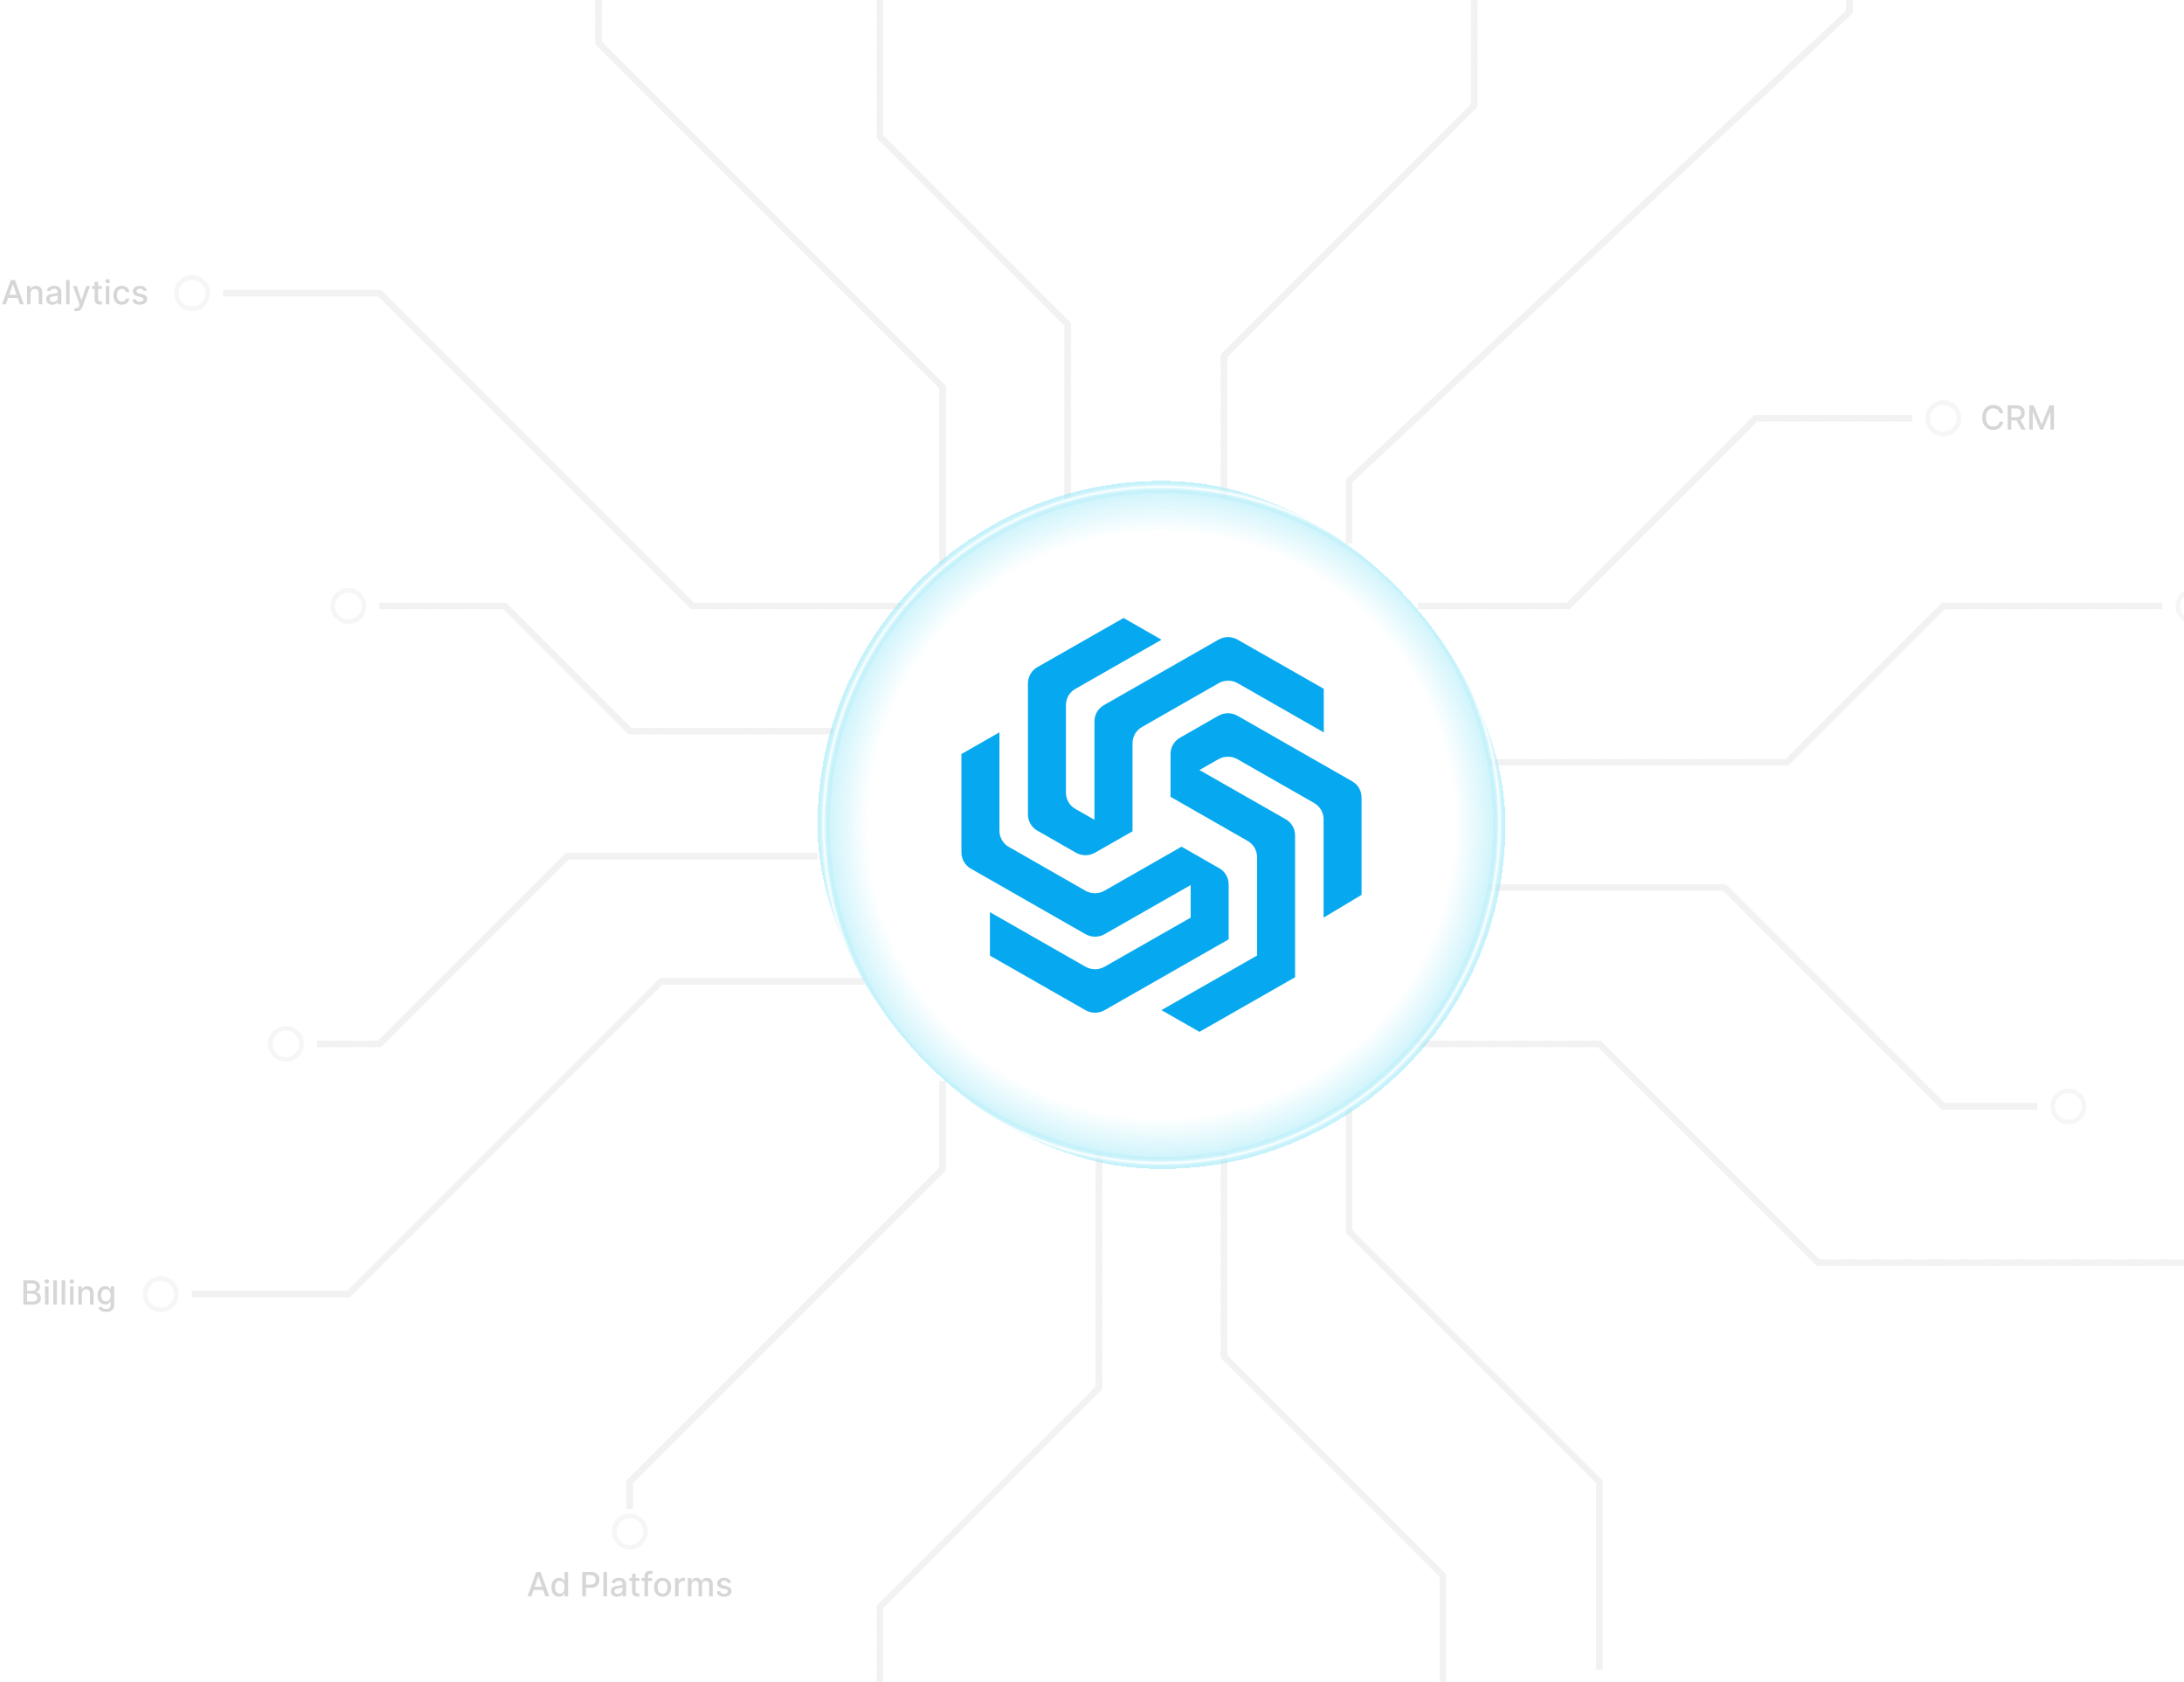 <?xml version="1.0" encoding="UTF-8"?>
<svg xmlns:xlink="http://www.w3.org/1999/xlink" xmlns="http://www.w3.org/2000/svg" width="783" height="603" viewBox="0 0 783 603" fill="none">
  <path opacity="0.7" d="M68.848 110.693C71.944 110.693 74.454 108.184 74.454 105.087C74.454 101.991 71.944 99.481 68.848 99.481C65.751 99.481 63.242 101.991 63.242 105.087C63.242 108.184 65.751 110.693 68.848 110.693Z" stroke="#F2F2F2" stroke-width="1.682"></path>
  <path d="M80.06 105.087H136.119L248.239 217.207H324.48" stroke="#F2F2F2" stroke-width="2.242" stroke-dasharray="1.12 1.12"></path>
  <path d="M80.06 105.087H136.119L248.239 217.207H324.48" stroke="#F2F2F2" stroke-width="2.242"></path>
  <path d="M80.06 105.087H136.119L248.239 217.207H324.48" stroke="#F2F2F2" stroke-width="2.242" stroke-dasharray="336.36 336.36"></path>
  <path d="M573.385 598.412V531.141L483.689 441.445V396.598" stroke="#F2F2F2" stroke-width="2.242" stroke-dasharray="1.12 1.12"></path>
  <path d="M573.385 598.412V531.141L483.689 441.445V396.598" stroke="#F2F2F2" stroke-width="2.242"></path>
  <path d="M573.385 598.412V531.141L483.689 441.445V396.598" stroke="#F2F2F2" stroke-width="2.242" stroke-dasharray="336.36 336.36"></path>
  <path opacity="0.7" d="M57.636 469.476C60.732 469.476 63.242 466.966 63.242 463.87C63.242 460.774 60.732 458.264 57.636 458.264C54.54 458.264 52.03 460.774 52.03 463.87C52.03 466.966 54.54 469.476 57.636 469.476Z" stroke="#F2F2F2" stroke-width="1.682"></path>
  <path d="M68.848 463.869H124.907L237.027 351.75H309.904" stroke="#F2F2F2" stroke-width="2.242" stroke-dasharray="1.12 1.12"></path>
  <path d="M68.848 463.869H124.907L237.027 351.75H309.904" stroke="#F2F2F2" stroke-width="2.242"></path>
  <path d="M68.848 463.869H124.907L237.027 351.75H309.904" stroke="#F2F2F2" stroke-width="2.242" stroke-dasharray="336.36 336.36"></path>
  <path d="M214.603 -74.303V15.392L337.934 138.724V203.753" stroke="#F2F2F2" stroke-width="2.242" stroke-dasharray="1.12 1.12"></path>
  <path d="M214.603 -74.303V15.392L337.934 138.724V203.753" stroke="#F2F2F2" stroke-width="2.242"></path>
  <path d="M214.603 -74.303V15.392L337.934 138.724V203.753" stroke="#F2F2F2" stroke-width="2.242" stroke-dasharray="336.36 336.36"></path>
  <path opacity="0.7" d="M741.564 402.204C744.66 402.204 747.17 399.694 747.17 396.598C747.17 393.502 744.66 390.992 741.564 390.992C738.468 390.992 735.958 393.502 735.958 396.598C735.958 399.694 738.468 402.204 741.564 402.204Z" stroke="#F2F2F2" stroke-width="1.682"></path>
  <path d="M730.352 396.598H696.716L618.232 318.114H534.143" stroke="#F2F2F2" stroke-width="2.242" stroke-dasharray="1.12 1.12"></path>
  <path d="M730.352 396.598H696.716L618.232 318.114H534.143" stroke="#F2F2F2" stroke-width="2.242"></path>
  <path d="M730.352 396.598H696.716L618.232 318.114H534.143" stroke="#F2F2F2" stroke-width="2.242" stroke-dasharray="336.36 336.36"></path>
  <path d="M315.51 609.624V575.989L393.994 497.505V413.416" stroke="#F2F2F2" stroke-width="2.242" stroke-dasharray="1.12 1.12"></path>
  <path d="M315.51 609.624V575.989L393.994 497.505V413.416" stroke="#F2F2F2" stroke-width="2.242"></path>
  <path d="M315.51 609.624V575.989L393.994 497.505V413.416" stroke="#F2F2F2" stroke-width="2.242" stroke-dasharray="336.36 336.36"></path>
  <path opacity="0.7" d="M696.716 155.541C699.812 155.541 702.322 153.031 702.322 149.935C702.322 146.839 699.812 144.329 696.716 144.329C693.62 144.329 691.11 146.839 691.11 149.935C691.11 153.031 693.62 155.541 696.716 155.541Z" stroke="#F2F2F2" stroke-width="1.682"></path>
  <path d="M685.504 149.935H629.444L562.173 217.207H508.355" stroke="#F2F2F2" stroke-width="2.242" stroke-dasharray="1.12 1.12"></path>
  <path d="M685.504 149.935H629.444L562.173 217.207H508.355" stroke="#F2F2F2" stroke-width="2.242"></path>
  <path d="M685.504 149.935H629.444L562.173 217.207H508.355" stroke="#F2F2F2" stroke-width="2.242" stroke-dasharray="336.36 336.36"></path>
  <path d="M786.411 452.657H651.868L573.385 374.174H508.355" stroke="#F2F2F2" stroke-width="2.242" stroke-dasharray="1.12 1.12"></path>
  <path d="M786.411 452.657H651.868L573.385 374.174H508.355" stroke="#F2F2F2" stroke-width="2.242"></path>
  <path d="M786.411 452.657H651.868L573.385 374.174H508.355" stroke="#F2F2F2" stroke-width="2.242" stroke-dasharray="336.36 336.36"></path>
  <path opacity="0.7" d="M225.815 554.595C228.911 554.595 231.421 552.085 231.421 548.989C231.421 545.893 228.911 543.383 225.815 543.383C222.719 543.383 220.209 545.893 220.209 548.989C220.209 552.085 222.719 554.595 225.815 554.595Z" stroke="#F2F2F2" stroke-width="1.682"></path>
  <path d="M225.815 540.777V531.141L337.934 419.022V387.628" stroke="#F2F2F2" stroke-width="2.242" stroke-dasharray="1.12 1.12"></path>
  <path d="M225.815 540.777V531.141L337.934 419.022V387.628" stroke="#F2F2F2" stroke-width="2.242"></path>
  <path d="M225.815 540.777V531.141L337.934 419.022V387.628" stroke="#F2F2F2" stroke-width="2.242" stroke-dasharray="336.36 336.36"></path>
  <path d="M528.537 -7.032V37.816L438.841 127.511V177.965" stroke="#F2F2F2" stroke-width="2.242" stroke-dasharray="1.12 1.12"></path>
  <path d="M528.537 -7.032V37.816L438.841 127.511V177.965" stroke="#F2F2F2" stroke-width="2.242"></path>
  <path d="M528.537 -7.032V37.816L438.841 127.511V177.965" stroke="#F2F2F2" stroke-width="2.242" stroke-dasharray="336.36 336.36"></path>
  <path d="M517.325 665.684V564.777L438.841 486.293V413.416" stroke="#F2F2F2" stroke-width="2.242" stroke-dasharray="1.12 1.12"></path>
  <path d="M517.325 665.684V564.777L438.841 486.293V413.416" stroke="#F2F2F2" stroke-width="2.242"></path>
  <path d="M517.325 665.684V564.777L438.841 486.293V413.416" stroke="#F2F2F2" stroke-width="2.242" stroke-dasharray="336.36 336.36"></path>
  <path d="M663.08 -63.091V4.18L483.689 172.359V194.783" stroke="#F2F2F2" stroke-width="2.242" stroke-dasharray="1.12 1.12"></path>
  <path d="M663.08 -63.091V4.18L483.689 172.359V194.783" stroke="#F2F2F2" stroke-width="2.242"></path>
  <path d="M663.08 -63.091V4.18L483.689 172.359V194.783" stroke="#F2F2F2" stroke-width="2.242" stroke-dasharray="336.36 336.36"></path>
  <path d="M315.51 -29.456V49.028L382.782 116.3V179.086" stroke="#F2F2F2" stroke-width="2.242" stroke-dasharray="1.12 1.12"></path>
  <path d="M315.51 -29.456V49.028L382.782 116.3V179.086" stroke="#F2F2F2" stroke-width="2.242"></path>
  <path d="M315.51 -29.456V49.028L382.782 116.3V179.086" stroke="#F2F2F2" stroke-width="2.242" stroke-dasharray="336.36 336.36"></path>
  <path opacity="0.7" d="M102.483 379.78C105.58 379.78 108.089 377.27 108.089 374.174C108.089 371.078 105.58 368.568 102.483 368.568C99.387 368.568 96.877 371.078 96.877 374.174C96.877 377.27 99.387 379.78 102.483 379.78Z" stroke="#F2F2F2" stroke-width="1.682"></path>
  <path d="M113.695 374.174H136.119L203.391 306.902H293.086" stroke="#F2F2F2" stroke-width="2.242" stroke-dasharray="1.12 1.12"></path>
  <path d="M113.695 374.174H136.119L203.391 306.902H293.086" stroke="#F2F2F2" stroke-width="2.242"></path>
  <path d="M113.695 374.174H136.119L203.391 306.902H293.086" stroke="#F2F2F2" stroke-width="2.242" stroke-dasharray="336.36 336.36"></path>
  <path opacity="0.7" d="M786.412 222.813C789.508 222.813 792.017 220.303 792.017 217.207C792.017 214.111 789.508 211.601 786.412 211.601C783.315 211.601 780.806 214.111 780.806 217.207C780.806 220.303 783.315 222.813 786.412 222.813Z" stroke="#F2F2F2" stroke-width="1.682"></path>
  <path d="M775.2 217.207H696.716L640.656 273.267H534.143" stroke="#F2F2F2" stroke-width="2.242" stroke-dasharray="1.12 1.12"></path>
  <path d="M775.2 217.207H696.716L640.656 273.267H534.143" stroke="#F2F2F2" stroke-width="2.242"></path>
  <path d="M775.2 217.207H696.716L640.656 273.267H534.143" stroke="#F2F2F2" stroke-width="2.242" stroke-dasharray="336.36 336.36"></path>
  <path opacity="0.7" d="M124.907 222.813C128.003 222.813 130.513 220.303 130.513 217.207C130.513 214.111 128.003 211.601 124.907 211.601C121.811 211.601 119.301 214.111 119.301 217.207C119.301 220.303 121.811 222.813 124.907 222.813Z" stroke="#F2F2F2" stroke-width="1.682"></path>
  <path d="M136.119 217.207H180.967L225.815 262.055H298.692" stroke="#F2F2F2" stroke-width="2.242" stroke-dasharray="1.12 1.12"></path>
  <path d="M136.119 217.207H180.967L225.815 262.055H298.692" stroke="#F2F2F2" stroke-width="2.242"></path>
  <path d="M136.119 217.207H180.967L225.815 262.055H298.692" stroke="#F2F2F2" stroke-width="2.242" stroke-dasharray="336.36 336.36"></path>
  <g filter="url(#filter0_dd_146_2268)">
    <rect x="293.086" y="172.359" width="246.663" height="246.663" rx="123.331" fill="white" fill-opacity="0.2" shape-rendering="crispEdges"></rect>
    <rect x="293.086" y="172.359" width="246.663" height="246.663" rx="123.331" fill="url(#paint0_radial_146_2268)" shape-rendering="crispEdges"></rect>
  </g>
  <g filter="url(#filter1_dd_146_2268)">
    <path d="M436.872 256.521L423.065 264.42C420.94 265.616 419.659 267.862 419.659 270.254V285.618L447.274 301.416C449.398 302.612 450.68 304.859 450.68 307.25V342.507L416.399 362.075L430.023 369.865L464.305 350.298V299.46C464.305 297.032 463.023 294.822 460.899 293.626L430.023 276.015L436.836 272.138C438.96 270.942 441.56 270.942 443.648 272.138L471.117 287.828C473.241 289.024 474.523 291.271 474.523 293.662V328.919L488.148 320.766V285.871C488.148 283.444 486.866 281.233 484.742 280.038L443.648 256.557C441.524 255.361 438.923 255.361 436.836 256.557L436.872 256.521Z" fill="#06A9EF"></path>
    <path d="M423.615 303.48L395.963 319.279C393.838 320.475 391.238 320.475 389.15 319.279L361.718 303.589C359.594 302.393 358.312 300.147 358.312 297.755V262.498L344.688 270.289V305.546C344.688 307.974 345.969 310.184 348.094 311.38L389.187 334.86C391.311 336.056 393.912 336.056 395.999 334.86L426.874 317.25V328.918L395.999 346.528C393.875 347.724 391.275 347.724 389.187 346.528L354.906 326.961V342.542L389.187 362.109C391.311 363.305 393.912 363.305 395.999 362.109L440.499 336.708V317.032C440.499 314.605 439.217 312.394 437.093 311.199L423.651 303.517L423.615 303.48Z" fill="#06A9EF"></path>
    <path d="M474.56 246.881L443.685 229.271C441.561 228.075 438.96 228.075 436.873 229.271L395.779 252.752C393.655 253.947 392.373 256.194 392.373 258.585V293.843L385.561 289.965C383.437 288.77 382.155 286.523 382.155 284.131V252.752C382.155 250.324 383.437 248.113 385.561 246.918L416.436 229.307L402.811 221.517L371.936 239.127C369.812 240.323 368.53 242.569 368.53 244.961V291.922C368.53 294.35 369.812 296.56 371.936 297.756L385.744 305.655C387.868 306.851 390.469 306.851 392.556 305.655L406.034 297.973V266.412C406.034 263.985 407.316 261.774 409.441 260.578L436.909 244.888C439.034 243.693 441.634 243.693 443.722 244.888L474.597 262.535V246.954L474.56 246.881Z" fill="#06A9EF"></path>
  </g>
  <path d="M718.207 148.111H716.878C716.827 147.827 716.731 147.577 716.592 147.361C716.453 147.145 716.283 146.962 716.081 146.811C715.879 146.661 715.653 146.547 715.403 146.47C715.156 146.393 714.893 146.355 714.615 146.355C714.112 146.355 713.662 146.482 713.264 146.734C712.869 146.987 712.557 147.358 712.327 147.847C712.099 148.335 711.986 148.932 711.986 149.636C711.986 150.347 712.099 150.946 712.327 151.435C712.557 151.923 712.871 152.293 713.268 152.543C713.666 152.793 714.114 152.918 714.611 152.918C714.886 152.918 715.148 152.881 715.395 152.807C715.645 152.73 715.871 152.618 716.072 152.47C716.274 152.322 716.444 152.142 716.584 151.929C716.726 151.713 716.824 151.466 716.878 151.188L718.207 151.192C718.136 151.621 717.998 152.016 717.794 152.376C717.592 152.734 717.332 153.044 717.014 153.305C716.699 153.564 716.338 153.764 715.932 153.906C715.525 154.048 715.082 154.119 714.602 154.119C713.846 154.119 713.173 153.94 712.582 153.582C711.991 153.222 711.525 152.706 711.185 152.036C710.846 151.365 710.677 150.565 710.677 149.636C710.677 148.705 710.848 147.905 711.189 147.237C711.53 146.567 711.996 146.053 712.587 145.695C713.177 145.334 713.849 145.153 714.602 145.153C715.065 145.153 715.497 145.22 715.898 145.354C716.301 145.484 716.663 145.678 716.984 145.933C717.305 146.186 717.571 146.496 717.781 146.862C717.991 147.226 718.133 147.642 718.207 148.111ZM719.783 154V145.273H722.894C723.57 145.273 724.131 145.389 724.577 145.622C725.026 145.855 725.361 146.178 725.583 146.589C725.804 146.999 725.915 147.472 725.915 148.009C725.915 148.543 725.803 149.013 725.578 149.419C725.357 149.822 725.022 150.136 724.573 150.361C724.127 150.585 723.566 150.697 722.889 150.697H720.533V149.564H722.77C723.196 149.564 723.543 149.503 723.81 149.381C724.08 149.259 724.277 149.081 724.402 148.848C724.527 148.615 724.59 148.335 724.59 148.009C724.59 147.679 724.526 147.393 724.398 147.152C724.273 146.911 724.076 146.726 723.806 146.598C723.539 146.467 723.188 146.402 722.753 146.402H721.1V154H719.783ZM724.091 150.062L726.247 154H724.747L722.634 150.062H724.091ZM727.517 145.273H729.115L731.894 152.057H731.996L734.774 145.273H736.372V154H735.12V147.685H735.039L732.465 153.987H731.425L728.851 147.68H728.77V154H727.517V145.273Z" fill="#D6D6D6"></path>
  <path d="M8.383 467.657V458.93H11.579C12.198 458.93 12.711 459.032 13.117 459.237C13.523 459.438 13.827 459.713 14.029 460.059C14.231 460.403 14.331 460.791 14.331 461.223C14.331 461.586 14.265 461.893 14.131 462.143C13.998 462.39 13.819 462.589 13.594 462.74C13.373 462.887 13.128 462.995 12.861 463.063V463.149C13.151 463.163 13.434 463.257 13.709 463.43C13.988 463.6 14.218 463.843 14.4 464.159C14.581 464.474 14.672 464.858 14.672 465.309C14.672 465.755 14.567 466.156 14.357 466.511C14.15 466.863 13.829 467.143 13.394 467.35C12.959 467.555 12.404 467.657 11.728 467.657H8.383ZM9.699 466.528H11.6C12.231 466.528 12.682 466.406 12.955 466.161C13.228 465.917 13.364 465.612 13.364 465.245C13.364 464.97 13.294 464.717 13.155 464.487C13.016 464.257 12.817 464.073 12.559 463.937C12.303 463.801 11.999 463.733 11.647 463.733H9.699V466.528ZM9.699 462.706H11.463C11.759 462.706 12.025 462.649 12.26 462.535C12.499 462.421 12.688 462.262 12.827 462.058C12.969 461.85 13.04 461.606 13.04 461.325C13.04 460.964 12.914 460.661 12.661 460.417C12.408 460.173 12.02 460.051 11.498 460.051H9.699V462.706ZM16.132 467.657V461.112H17.406V467.657H16.132ZM16.775 460.102C16.554 460.102 16.363 460.028 16.204 459.88C16.048 459.73 15.97 459.551 15.97 459.343C15.97 459.133 16.048 458.954 16.204 458.806C16.363 458.656 16.554 458.581 16.775 458.581C16.997 458.581 17.186 458.656 17.342 458.806C17.501 458.954 17.581 459.133 17.581 459.343C17.581 459.551 17.501 459.73 17.342 459.88C17.186 460.028 16.997 460.102 16.775 460.102ZM20.394 458.93V467.657H19.12V458.93H20.394ZM23.383 458.93V467.657H22.108V458.93H23.383ZM25.097 467.657V461.112H26.371V467.657H25.097ZM25.74 460.102C25.519 460.102 25.328 460.028 25.169 459.88C25.013 459.73 24.935 459.551 24.935 459.343C24.935 459.133 25.013 458.954 25.169 458.806C25.328 458.656 25.519 458.581 25.74 458.581C25.962 458.581 26.151 458.656 26.307 458.806C26.466 458.954 26.546 459.133 26.546 459.343C26.546 459.551 26.466 459.73 26.307 459.88C26.151 460.028 25.962 460.102 25.74 460.102ZM29.359 463.771V467.657H28.085V461.112H29.308V462.177H29.389C29.54 461.831 29.775 461.552 30.096 461.342C30.42 461.132 30.828 461.027 31.319 461.027C31.765 461.027 32.156 461.12 32.491 461.308C32.826 461.492 33.086 461.768 33.271 462.134C33.456 462.501 33.548 462.954 33.548 463.494V467.657H32.274V463.647C32.274 463.173 32.15 462.802 31.903 462.535C31.656 462.265 31.317 462.13 30.885 462.13C30.589 462.13 30.326 462.194 30.096 462.322C29.869 462.45 29.689 462.637 29.555 462.884C29.424 463.129 29.359 463.424 29.359 463.771ZM38.001 470.248C37.481 470.248 37.034 470.18 36.659 470.044C36.287 469.907 35.983 469.727 35.747 469.502C35.511 469.278 35.335 469.032 35.218 468.765L36.314 468.313C36.39 468.438 36.493 468.571 36.62 468.71C36.751 468.852 36.927 468.973 37.149 469.072C37.373 469.171 37.662 469.221 38.014 469.221C38.497 469.221 38.896 469.103 39.211 468.867C39.527 468.634 39.684 468.262 39.684 467.751V466.464H39.603C39.527 466.603 39.416 466.758 39.271 466.929C39.129 467.099 38.933 467.247 38.683 467.372C38.433 467.497 38.108 467.559 37.707 467.559C37.19 467.559 36.724 467.438 36.309 467.197C35.898 466.953 35.571 466.593 35.329 466.119C35.091 465.642 34.971 465.055 34.971 464.359C34.971 463.663 35.089 463.066 35.325 462.569C35.564 462.072 35.89 461.691 36.305 461.427C36.72 461.16 37.19 461.027 37.716 461.027C38.122 461.027 38.45 461.095 38.7 461.231C38.95 461.365 39.145 461.521 39.284 461.7C39.426 461.879 39.535 462.036 39.612 462.173H39.706V461.112H40.954V467.802C40.954 468.365 40.824 468.826 40.562 469.187C40.301 469.548 39.947 469.815 39.501 469.988C39.058 470.161 38.558 470.248 38.001 470.248ZM37.988 466.502C38.355 466.502 38.664 466.417 38.917 466.247C39.173 466.073 39.366 465.826 39.497 465.505C39.63 465.181 39.697 464.794 39.697 464.342C39.697 463.902 39.632 463.514 39.501 463.179C39.37 462.843 39.179 462.582 38.926 462.394C38.673 462.204 38.361 462.109 37.988 462.109C37.605 462.109 37.285 462.208 37.03 462.407C36.774 462.603 36.581 462.87 36.45 463.208C36.322 463.546 36.258 463.924 36.258 464.342C36.258 464.771 36.324 465.147 36.454 465.471C36.585 465.795 36.778 466.048 37.034 466.23C37.292 466.411 37.611 466.502 37.988 466.502Z" fill="#D6D6D6"></path>
  <path d="M190.515 572.201H189.117L192.258 563.473H193.779L196.92 572.201H195.522L193.055 565.059H192.986L190.515 572.201ZM190.749 568.783H195.283V569.891H190.749V568.783ZM200.422 572.329C199.894 572.329 199.422 572.194 199.008 571.924C198.596 571.651 198.272 571.263 198.036 570.76C197.803 570.255 197.687 569.648 197.687 568.941C197.687 568.233 197.805 567.628 198.04 567.125C198.279 566.623 198.606 566.238 199.02 565.971C199.435 565.704 199.905 565.57 200.431 565.57C200.837 565.57 201.164 565.638 201.411 565.775C201.661 565.908 201.854 566.064 201.991 566.243C202.13 566.422 202.238 566.58 202.314 566.716H202.391V563.473H203.665V572.201H202.421V571.182H202.314C202.238 571.321 202.127 571.481 201.982 571.659C201.84 571.838 201.644 571.995 201.394 572.128C201.144 572.262 200.82 572.329 200.422 572.329ZM200.704 571.242C201.07 571.242 201.38 571.145 201.633 570.952C201.888 570.756 202.082 570.485 202.212 570.138C202.346 569.792 202.412 569.388 202.412 568.928C202.412 568.473 202.347 568.076 202.216 567.735C202.086 567.394 201.894 567.128 201.641 566.938C201.388 566.748 201.076 566.652 200.704 566.652C200.32 566.652 200.001 566.752 199.745 566.951C199.489 567.15 199.296 567.421 199.165 567.765C199.037 568.108 198.974 568.496 198.974 568.928C198.974 569.365 199.039 569.759 199.17 570.108C199.3 570.458 199.493 570.735 199.749 570.939C200.008 571.141 200.326 571.242 200.704 571.242ZM208.762 572.201V563.473H211.873C212.552 563.473 213.114 563.597 213.56 563.844C214.006 564.091 214.34 564.429 214.562 564.858C214.783 565.284 214.894 565.765 214.894 566.299C214.894 566.836 214.782 567.319 214.557 567.748C214.336 568.174 214.001 568.512 213.552 568.762C213.106 569.009 212.545 569.133 211.868 569.133H209.729V568.016H211.749C212.178 568.016 212.526 567.942 212.793 567.794C213.06 567.644 213.256 567.439 213.381 567.181C213.506 566.922 213.569 566.628 213.569 566.299C213.569 565.969 213.506 565.677 213.381 565.421C213.256 565.165 213.059 564.965 212.789 564.82C212.522 564.675 212.17 564.603 211.732 564.603H210.079V572.201H208.762ZM217.61 563.473V572.201H216.335V563.473H217.61ZM221.229 572.346C220.814 572.346 220.439 572.269 220.104 572.115C219.768 571.959 219.503 571.733 219.307 571.438C219.113 571.142 219.017 570.78 219.017 570.351C219.017 569.982 219.088 569.678 219.23 569.439C219.372 569.201 219.564 569.012 219.805 568.873C220.047 568.733 220.317 568.628 220.615 568.557C220.913 568.486 221.217 568.432 221.527 568.395C221.919 568.35 222.237 568.313 222.481 568.284C222.726 568.253 222.903 568.204 223.014 568.135C223.125 568.067 223.18 567.956 223.18 567.803V567.773C223.18 567.401 223.075 567.113 222.865 566.908C222.658 566.704 222.348 566.601 221.936 566.601C221.507 566.601 221.169 566.696 220.922 566.887C220.677 567.074 220.508 567.283 220.415 567.513L219.217 567.24C219.359 566.843 219.567 566.522 219.839 566.277C220.115 566.03 220.432 565.851 220.79 565.74C221.148 565.627 221.524 565.57 221.919 565.57C222.18 565.57 222.457 565.601 222.75 565.664C223.045 565.723 223.321 565.834 223.577 565.996C223.835 566.158 224.047 566.39 224.211 566.691C224.376 566.989 224.459 567.377 224.459 567.854V572.201H223.214V571.306H223.163C223.081 571.471 222.957 571.633 222.792 571.792C222.628 571.951 222.416 572.083 222.158 572.188C221.899 572.293 221.589 572.346 221.229 572.346ZM221.506 571.323C221.858 571.323 222.159 571.253 222.409 571.114C222.662 570.975 222.854 570.793 222.984 570.569C223.118 570.341 223.184 570.098 223.184 569.84V568.996C223.139 569.042 223.051 569.084 222.92 569.124C222.792 569.161 222.646 569.194 222.481 569.222C222.317 569.248 222.156 569.272 222 569.294C221.844 569.314 221.713 569.331 221.608 569.346C221.361 569.377 221.135 569.429 220.93 569.503C220.729 569.577 220.567 569.684 220.444 569.823C220.325 569.959 220.265 570.141 220.265 570.368C220.265 570.684 220.382 570.922 220.615 571.084C220.848 571.243 221.145 571.323 221.506 571.323ZM229.211 565.655V566.678H225.636V565.655H229.211ZM226.595 564.087H227.869V570.279C227.869 570.526 227.906 570.712 227.98 570.837C228.053 570.959 228.149 571.043 228.265 571.088C228.384 571.131 228.514 571.152 228.653 571.152C228.755 571.152 228.845 571.145 228.921 571.131C228.998 571.117 229.058 571.106 229.1 571.097L229.33 572.15C229.257 572.178 229.151 572.206 229.015 572.235C228.879 572.266 228.708 572.283 228.504 572.286C228.169 572.292 227.856 572.232 227.566 572.107C227.276 571.982 227.042 571.789 226.863 571.527C226.684 571.266 226.595 570.938 226.595 570.543V564.087ZM233.736 565.655V566.678H230.037V565.655H233.736ZM231.051 572.201V564.897C231.051 564.488 231.14 564.148 231.319 563.878C231.498 563.606 231.736 563.402 232.031 563.269C232.327 563.133 232.648 563.064 232.994 563.064C233.25 563.064 233.469 563.086 233.65 563.128C233.832 563.168 233.967 563.205 234.055 563.239L233.757 564.27C233.697 564.253 233.621 564.233 233.527 564.211C233.433 564.185 233.319 564.172 233.186 564.172C232.876 564.172 232.655 564.249 232.521 564.402C232.39 564.556 232.325 564.777 232.325 565.067V572.201H231.051ZM237.55 572.333C236.936 572.333 236.4 572.192 235.943 571.911C235.486 571.63 235.131 571.236 234.878 570.731C234.625 570.225 234.498 569.634 234.498 568.958C234.498 568.279 234.625 567.685 234.878 567.177C235.131 566.668 235.486 566.273 235.943 565.992C236.4 565.711 236.936 565.57 237.55 565.57C238.163 565.57 238.699 565.711 239.156 565.992C239.613 566.273 239.969 566.668 240.221 567.177C240.474 567.685 240.601 568.279 240.601 568.958C240.601 569.634 240.474 570.225 240.221 570.731C239.969 571.236 239.613 571.63 239.156 571.911C238.699 572.192 238.163 572.333 237.55 572.333ZM237.554 571.263C237.952 571.263 238.281 571.158 238.542 570.948C238.804 570.738 238.997 570.458 239.122 570.108C239.25 569.759 239.314 569.374 239.314 568.954C239.314 568.536 239.25 568.152 239.122 567.803C238.997 567.451 238.804 567.168 238.542 566.955C238.281 566.742 237.952 566.635 237.554 566.635C237.153 566.635 236.821 566.742 236.557 566.955C236.295 567.168 236.101 567.451 235.973 567.803C235.848 568.152 235.785 568.536 235.785 568.954C235.785 569.374 235.848 569.759 235.973 570.108C236.101 570.458 236.295 570.738 236.557 570.948C236.821 571.158 237.153 571.263 237.554 571.263ZM242.023 572.201V565.655H243.254V566.695H243.323C243.442 566.343 243.652 566.066 243.953 565.864C244.257 565.659 244.601 565.557 244.985 565.557C245.064 565.557 245.158 565.56 245.266 565.566C245.377 565.571 245.463 565.579 245.526 565.587V566.806C245.475 566.792 245.384 566.776 245.253 566.759C245.122 566.739 244.992 566.729 244.861 566.729C244.56 566.729 244.291 566.793 244.056 566.921C243.823 567.046 243.638 567.221 243.502 567.445C243.365 567.667 243.297 567.919 243.297 568.204V572.201H242.023ZM246.628 572.201V565.655H247.851V566.721H247.932C248.069 566.36 248.292 566.079 248.601 565.877C248.911 565.672 249.282 565.57 249.714 565.57C250.151 565.57 250.518 565.672 250.813 565.877C251.111 566.081 251.332 566.363 251.474 566.721H251.542C251.698 566.371 251.947 566.093 252.287 565.885C252.628 565.675 253.035 565.57 253.506 565.57C254.1 565.57 254.584 565.756 254.959 566.128C255.337 566.5 255.526 567.061 255.526 567.811V572.201H254.252V567.931C254.252 567.488 254.131 567.167 253.89 566.968C253.648 566.769 253.36 566.669 253.025 566.669C252.61 566.669 252.287 566.797 252.057 567.053C251.827 567.306 251.712 567.631 251.712 568.029V572.201H250.442V567.85C250.442 567.495 250.332 567.209 250.11 566.993C249.888 566.777 249.6 566.669 249.245 566.669C249.003 566.669 248.78 566.733 248.576 566.861C248.374 566.986 248.211 567.161 248.086 567.385C247.964 567.61 247.903 567.87 247.903 568.165V572.201H246.628ZM262.139 567.253L260.984 567.458C260.936 567.31 260.859 567.169 260.754 567.036C260.651 566.902 260.512 566.793 260.336 566.708C260.16 566.623 259.94 566.58 259.676 566.58C259.315 566.58 259.014 566.661 258.772 566.823C258.531 566.982 258.41 567.188 258.41 567.441C258.41 567.659 258.491 567.836 258.653 567.969C258.815 568.103 259.076 568.212 259.437 568.297L260.477 568.536C261.079 568.675 261.528 568.89 261.823 569.179C262.119 569.469 262.267 569.846 262.267 570.309C262.267 570.701 262.153 571.05 261.926 571.357C261.701 571.661 261.387 571.9 260.984 572.073C260.583 572.246 260.119 572.333 259.59 572.333C258.857 572.333 258.259 572.177 257.796 571.864C257.333 571.549 257.049 571.101 256.944 570.522L258.176 570.334C258.252 570.655 258.41 570.898 258.649 571.063C258.887 571.225 259.198 571.306 259.582 571.306C259.999 571.306 260.333 571.219 260.583 571.046C260.833 570.87 260.958 570.655 260.958 570.402C260.958 570.198 260.882 570.026 260.728 569.887C260.578 569.748 260.346 569.642 260.034 569.571L258.926 569.329C258.315 569.189 257.863 568.968 257.571 568.664C257.281 568.36 257.136 567.975 257.136 567.509C257.136 567.123 257.244 566.784 257.46 566.495C257.676 566.205 257.974 565.979 258.355 565.817C258.735 565.652 259.171 565.57 259.663 565.57C260.37 565.57 260.927 565.723 261.333 566.03C261.74 566.334 262.008 566.742 262.139 567.253Z" fill="#D6D6D6"></path>
  <path d="M2.12 109.087H0.722L3.863 100.36H5.384L8.525 109.087H7.127L4.66 101.945H4.591L2.12 109.087ZM2.354 105.67H6.888V106.778H2.354V105.67ZM10.957 105.201V109.087H9.683V102.542H10.906V103.607H10.987C11.137 103.261 11.373 102.982 11.694 102.772C12.018 102.562 12.425 102.457 12.917 102.457C13.363 102.457 13.754 102.55 14.089 102.738C14.424 102.923 14.684 103.198 14.869 103.565C15.053 103.931 15.146 104.384 15.146 104.924V109.087H13.871V105.077C13.871 104.603 13.748 104.232 13.501 103.965C13.254 103.695 12.914 103.56 12.482 103.56C12.187 103.56 11.924 103.624 11.694 103.752C11.467 103.88 11.286 104.068 11.153 104.315C11.022 104.559 10.957 104.854 10.957 105.201ZM18.759 109.232C18.345 109.232 17.97 109.156 17.634 109.002C17.299 108.846 17.034 108.62 16.837 108.325C16.644 108.029 16.548 107.667 16.548 107.238C16.548 106.869 16.619 106.565 16.761 106.326C16.903 106.087 17.095 105.898 17.336 105.759C17.578 105.62 17.847 105.515 18.146 105.444C18.444 105.373 18.748 105.319 19.058 105.282C19.45 105.237 19.768 105.2 20.012 105.171C20.256 105.14 20.434 105.09 20.545 105.022C20.656 104.954 20.711 104.843 20.711 104.69V104.66C20.711 104.288 20.606 103.999 20.396 103.795C20.188 103.59 19.879 103.488 19.467 103.488C19.038 103.488 18.7 103.583 18.453 103.773C18.208 103.961 18.039 104.17 17.945 104.4L16.748 104.127C16.89 103.729 17.097 103.408 17.37 103.164C17.646 102.917 17.962 102.738 18.32 102.627C18.678 102.514 19.055 102.457 19.45 102.457C19.711 102.457 19.988 102.488 20.281 102.55C20.576 102.61 20.852 102.721 21.107 102.883C21.366 103.045 21.578 103.276 21.742 103.577C21.907 103.876 21.989 104.264 21.989 104.741V109.087H20.745V108.193H20.694C20.612 108.357 20.488 108.519 20.323 108.678C20.159 108.837 19.947 108.97 19.688 109.075C19.43 109.18 19.12 109.232 18.759 109.232ZM19.036 108.21C19.389 108.21 19.69 108.14 19.94 108.001C20.193 107.862 20.384 107.68 20.515 107.455C20.648 107.228 20.715 106.985 20.715 106.727V105.883C20.67 105.928 20.582 105.971 20.451 106.011C20.323 106.048 20.177 106.08 20.012 106.109C19.847 106.134 19.687 106.158 19.531 106.181C19.374 106.201 19.244 106.218 19.139 106.232C18.891 106.264 18.666 106.316 18.461 106.39C18.259 106.464 18.097 106.57 17.975 106.71C17.856 106.846 17.796 107.028 17.796 107.255C17.796 107.57 17.913 107.809 18.146 107.971C18.379 108.13 18.675 108.21 19.036 108.21ZM24.961 100.36V109.087H23.686V100.36H24.961ZM27.48 111.542C27.29 111.542 27.117 111.526 26.96 111.495C26.804 111.467 26.688 111.435 26.611 111.401L26.918 110.357C27.151 110.42 27.358 110.447 27.54 110.438C27.722 110.43 27.882 110.362 28.021 110.234C28.163 110.106 28.288 109.897 28.396 109.607L28.554 109.173L26.159 102.542H27.523L29.18 107.621H29.249L30.906 102.542H32.274L29.577 109.961C29.452 110.302 29.293 110.59 29.099 110.826C28.906 111.065 28.676 111.244 28.409 111.363C28.142 111.482 27.832 111.542 27.48 111.542ZM36.527 102.542V103.565H32.952V102.542H36.527ZM33.911 100.974H35.185V107.166C35.185 107.413 35.222 107.599 35.295 107.724C35.369 107.846 35.465 107.93 35.581 107.975C35.7 108.018 35.83 108.039 35.969 108.039C36.071 108.039 36.161 108.032 36.237 108.018C36.314 108.004 36.374 107.992 36.416 107.984L36.646 109.036C36.572 109.065 36.467 109.093 36.331 109.121C36.195 109.153 36.024 109.17 35.82 109.173C35.484 109.178 35.172 109.119 34.882 108.994C34.592 108.869 34.358 108.675 34.179 108.414C34 108.153 33.911 107.825 33.911 107.43V100.974ZM37.937 109.087V102.542H39.211V109.087H37.937ZM38.58 101.532C38.358 101.532 38.168 101.458 38.009 101.31C37.853 101.16 37.775 100.981 37.775 100.773C37.775 100.563 37.853 100.384 38.009 100.237C38.168 100.086 38.358 100.011 38.58 100.011C38.802 100.011 38.99 100.086 39.147 100.237C39.306 100.384 39.385 100.563 39.385 100.773C39.385 100.981 39.306 101.16 39.147 101.31C38.99 101.458 38.802 101.532 38.58 101.532ZM43.682 109.22C43.048 109.22 42.503 109.076 42.045 108.789C41.591 108.499 41.242 108.1 40.997 107.592C40.753 107.083 40.631 106.501 40.631 105.845C40.631 105.18 40.756 104.593 41.006 104.085C41.256 103.573 41.608 103.174 42.063 102.887C42.517 102.6 43.053 102.457 43.669 102.457C44.166 102.457 44.609 102.549 44.999 102.734C45.388 102.916 45.702 103.171 45.94 103.501C46.182 103.83 46.325 104.215 46.371 104.656H45.131C45.063 104.349 44.906 104.085 44.662 103.863C44.42 103.641 44.097 103.531 43.69 103.531C43.335 103.531 43.024 103.624 42.757 103.812C42.493 103.996 42.287 104.261 42.139 104.604C41.992 104.945 41.918 105.349 41.918 105.815C41.918 106.292 41.99 106.704 42.135 107.05C42.28 107.397 42.484 107.666 42.749 107.856C43.016 108.046 43.33 108.141 43.69 108.141C43.932 108.141 44.151 108.097 44.347 108.009C44.545 107.918 44.712 107.789 44.845 107.621C44.982 107.454 45.077 107.252 45.131 107.016H46.371C46.325 107.44 46.188 107.818 45.958 108.15C45.727 108.482 45.419 108.744 45.033 108.934C44.649 109.124 44.199 109.22 43.682 109.22ZM52.638 104.14L51.483 104.345C51.435 104.197 51.358 104.056 51.253 103.923C51.151 103.789 51.012 103.68 50.836 103.595C50.66 103.509 50.439 103.467 50.175 103.467C49.814 103.467 49.513 103.548 49.272 103.71C49.03 103.869 48.91 104.075 48.91 104.327C48.91 104.546 48.99 104.722 49.152 104.856C49.314 104.989 49.576 105.099 49.937 105.184L50.976 105.423C51.579 105.562 52.027 105.776 52.323 106.066C52.618 106.356 52.766 106.732 52.766 107.195C52.766 107.587 52.652 107.937 52.425 108.244C52.201 108.548 51.887 108.786 51.483 108.96C51.083 109.133 50.618 109.22 50.09 109.22C49.357 109.22 48.759 109.063 48.296 108.751C47.833 108.435 47.549 107.988 47.444 107.408L48.675 107.221C48.752 107.542 48.91 107.785 49.148 107.95C49.387 108.112 49.698 108.193 50.081 108.193C50.499 108.193 50.833 108.106 51.083 107.933C51.333 107.756 51.458 107.542 51.458 107.289C51.458 107.085 51.381 106.913 51.228 106.773C51.077 106.634 50.846 106.529 50.533 106.458L49.425 106.215C48.814 106.076 48.363 105.854 48.07 105.55C47.78 105.246 47.635 104.862 47.635 104.396C47.635 104.009 47.743 103.671 47.959 103.381C48.175 103.092 48.474 102.866 48.854 102.704C49.235 102.539 49.671 102.457 50.162 102.457C50.87 102.457 51.427 102.61 51.833 102.917C52.239 103.221 52.508 103.629 52.638 104.14Z" fill="#D6D6D6"></path>
  <defs>
    <filter id="filter0_dd_146_2268" x="160.785" y="40.059" width="511.264" height="511.264" filterUnits="userSpaceOnUse" color-interpolation-filters="sRGB">
      <feFlood flood-opacity="0" result="BackgroundImageFix"></feFlood>
      <feColorMatrix in="SourceAlpha" type="matrix" values="0 0 0 0 0 0 0 0 0 0 0 0 0 0 0 0 0 0 127 0" result="hardAlpha"></feColorMatrix>
      <feOffset></feOffset>
      <feGaussianBlur stdDeviation="53.817"></feGaussianBlur>
      <feComposite in2="hardAlpha" operator="out"></feComposite>
      <feColorMatrix type="matrix" values="0 0 0 0 0.137 0 0 0 0 0.8 0 0 0 0 0.933 0 0 0 0.3 0"></feColorMatrix>
      <feBlend mode="normal" in2="BackgroundImageFix" result="effect1_dropShadow_146_2268"></feBlend>
      <feColorMatrix in="SourceAlpha" type="matrix" values="0 0 0 0 0 0 0 0 0 0 0 0 0 0 0 0 0 0 127 0" result="hardAlpha"></feColorMatrix>
      <feOffset></feOffset>
      <feGaussianBlur stdDeviation="66.15"></feGaussianBlur>
      <feComposite in2="hardAlpha" operator="out"></feComposite>
      <feColorMatrix type="matrix" values="0 0 0 0 0.133 0 0 0 0 0.8 0 0 0 0 0.933 0 0 0 0.4 0"></feColorMatrix>
      <feBlend mode="normal" in2="effect1_dropShadow_146_2268" result="effect2_dropShadow_146_2268"></feBlend>
      <feBlend mode="normal" in="SourceGraphic" in2="effect2_dropShadow_146_2268" result="shape"></feBlend>
    </filter>
    <filter id="filter1_dd_146_2268" x="246.537" y="123.366" width="339.76" height="344.649" filterUnits="userSpaceOnUse" color-interpolation-filters="sRGB">
      <feFlood flood-opacity="0" result="BackgroundImageFix"></feFlood>
      <feColorMatrix in="SourceAlpha" type="matrix" values="0 0 0 0 0 0 0 0 0 0 0 0 0 0 0 0 0 0 127 0" result="hardAlpha"></feColorMatrix>
      <feOffset></feOffset>
      <feGaussianBlur stdDeviation="49.075"></feGaussianBlur>
      <feComposite in2="hardAlpha" operator="out"></feComposite>
      <feColorMatrix type="matrix" values="0 0 0 0 0.137 0 0 0 0 0.8 0 0 0 0 0.933 0 0 0 0.3 0"></feColorMatrix>
      <feBlend mode="normal" in2="BackgroundImageFix" result="effect1_dropShadow_146_2268"></feBlend>
      <feColorMatrix in="SourceAlpha" type="matrix" values="0 0 0 0 0 0 0 0 0 0 0 0 0 0 0 0 0 0 127 0" result="hardAlpha"></feColorMatrix>
      <feOffset></feOffset>
      <feGaussianBlur stdDeviation="30.75"></feGaussianBlur>
      <feComposite in2="hardAlpha" operator="out"></feComposite>
      <feColorMatrix type="matrix" values="0 0 0 0 0.133 0 0 0 0 0.8 0 0 0 0 0.933 0 0 0 0.4 0"></feColorMatrix>
      <feBlend mode="normal" in2="effect1_dropShadow_146_2268" result="effect2_dropShadow_146_2268"></feBlend>
      <feBlend mode="normal" in="SourceGraphic" in2="effect2_dropShadow_146_2268" result="shape"></feBlend>
    </filter>
    <radialGradient id="paint0_radial_146_2268" cx="0" cy="0" r="1" gradientUnits="userSpaceOnUse" gradientTransform="translate(416.418 295.691) scale(123.331)">
      <stop offset="0.85" stop-color="#22CCEE" stop-opacity="0"></stop>
      <stop offset="0.96" stop-color="#22CCEE" stop-opacity="0.2"></stop>
      <stop offset="0.98" stop-color="white" stop-opacity="0.8"></stop>
      <stop offset="1" stop-color="#22CCEE" stop-opacity="0.2"></stop>
    </radialGradient>
  </defs>
</svg>

